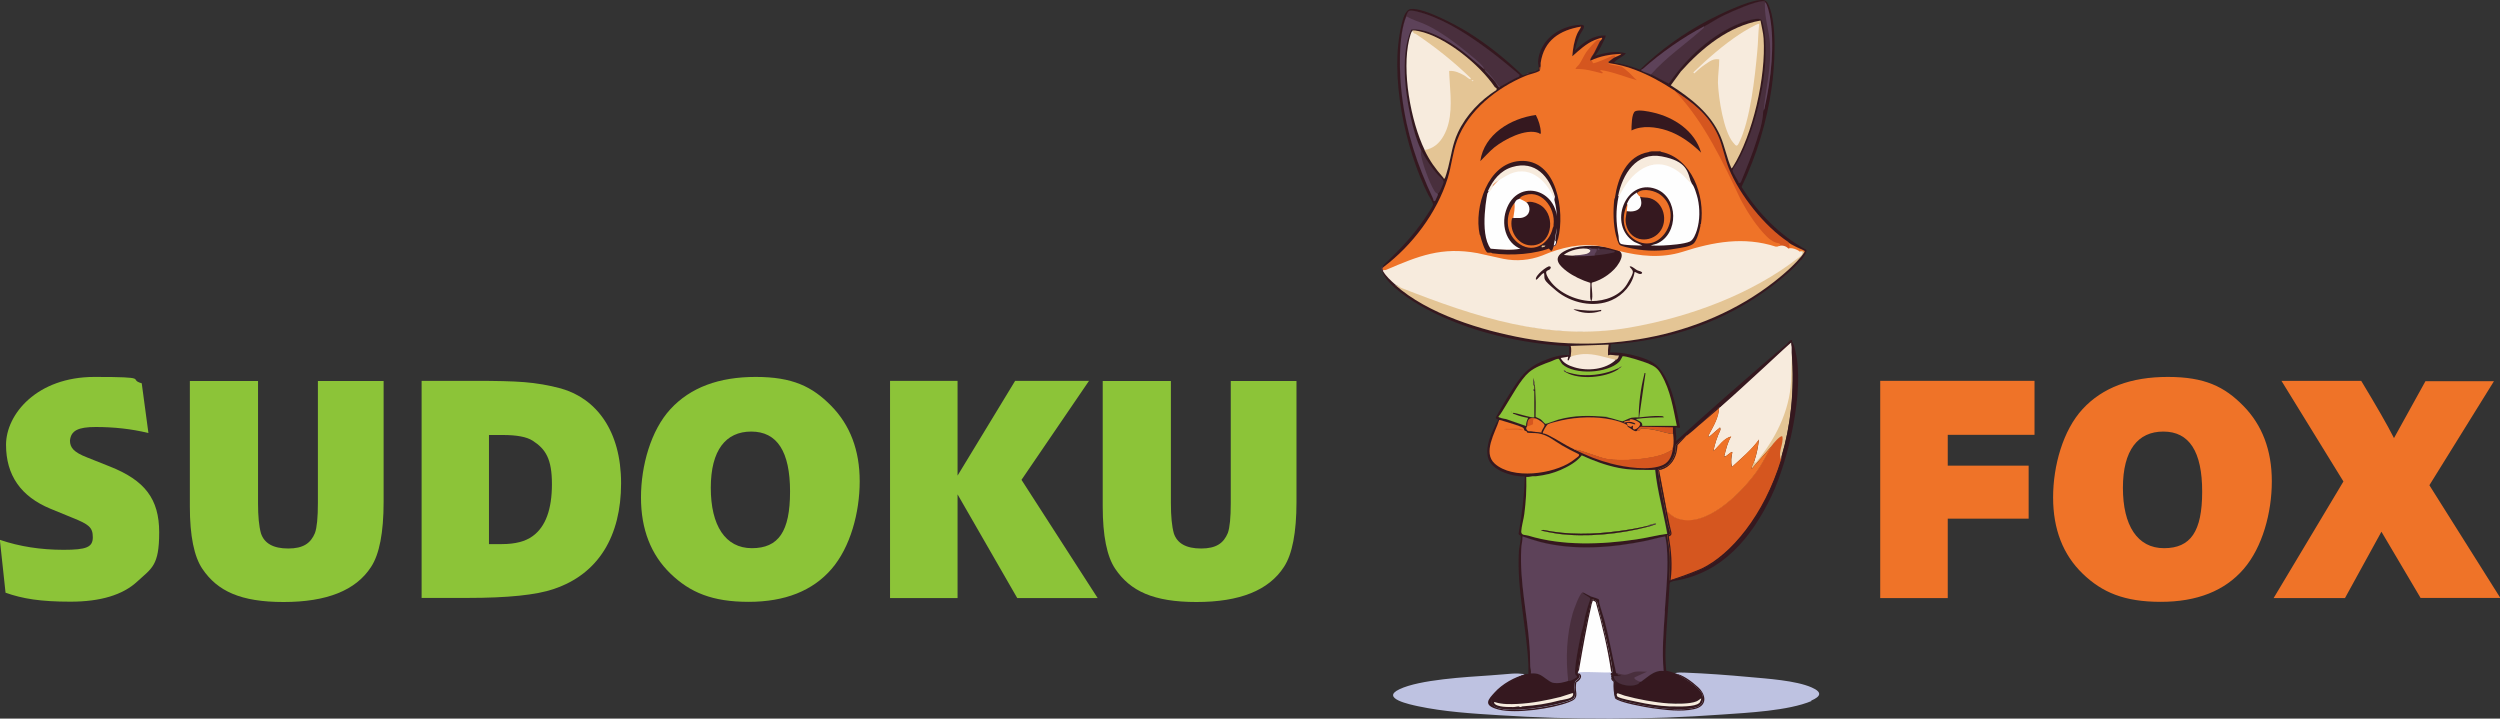 <?xml version="1.0" encoding="UTF-8"?>
<svg id="Ebene_1" xmlns="http://www.w3.org/2000/svg" version="1.1" viewBox="0 0 1532.8 440.6">
  <rect x="0" y="0" width="1532.8" height="440.6" fill="#333333" stroke="none"/>
  <!-- Generator: Adobe Illustrator 29.3.0, SVG Export Plug-In . SVG Version: 2.1.0 Build 146)  -->
  <defs>
    <style>
      .st0 {
        fill: #e4c595;
      }

      .st1 {
        fill: #bec2e1;
      }

      .st2 {
        fill: #8cc438;
      }

      .st3 {
        fill: #492f3d;
      }

      .st4 {
        isolation: isolate;
      }

      .st5 {
        fill: #d5561f;
      }

      .st6 {
        fill: #ef7328;
      }

      .st7 {
        fill: #35181f;
      }

      .st8 {
        fill: #fefefe;
      }

      .st9 {
        fill: #5d4259;
      }

      .st10 {
        fill: #f7ebdd;
      }
    </style>
  </defs>
  <g>
    <path class="st1" d="M1110.7,429.8c-14.2,6-39.2,7.2-54.9,8.3-45,3.3-91.8,3.3-136.9.4-16.3-1-33.5-2.1-49.5-5.5-4.6-1-23.2-4.8-11.4-10.4,12.5-6,41.1-7.5,55.5-8.5s14.4-1.6,21.5-.8c-5.5,2.3-11.2,5.4-15.9,9.1-3.5,2.8-8,8.9-1.7,11.3,8.9,3.4,32.1-.4,41.5-3.3,1.5-.4,5.7-1.7,6.2-3.1.8-2.2,0-3.7,0-5.7s.2-3,.4-3.8c.2-.7,4.8-2.4,1.6-4.9,0-.5.3-.9.5-1.2.6-.6,1.6-.8,3.1-.5l16.1.2,1,.4.6.3c0,.7-.4,1.4-.4,1.9-.3.4-.3.8,0,1.2.2,1.5,1.7,1.7,1.9,2.9.4,2.4-.8,8.2.8,9.7,1.3,1.2,7.6,2.6,9.7,3.1,10.2,2.4,30.4,5.9,40,2.4,3.3-1.2,4.2-4.6,2.9-7.8-1.5-3.9-12.6-11-16.6-12.7,1.9-.6,4.4-.5,6.4-.4,13.1.5,26.4,1.5,39.5,2.7,10.8,1,28.5,2.1,38.2,6.4,6.6,2.9,5.7,5.5-.4,8.1l.3.2Z"/>
    <path class="st3" d="M847.9,166.4s-.3.2-.4.4c-.3-.7-1.1-.9-.8-2.5.2-1.2.9-.8,1.2-1l.4.4c.5.6,0,1.5-.4,1.9.8,0,.8.5,0,.8h0Z"/>
    <path class="st8" d="M988.6,412.2c-6.5.4-13.6-.5-20,0-.8,0-.9,0-1.3.8,1.6-14.5,4.8-28.7,8-42.8.2-.9.9-1.7.6-2.9,0-.1,3.4,1,3.4,1.8,1.6,7.2,3.7,14.2,5.3,21.4,1,4.4,4.5,18.3,4.1,21.7h0Z"/>
    <g>
      <g>
        <g>
          <path class="st6" d="M1048.7,267.2c-1.3,1.1-1.5.6-.8-.8-.3.7,0,1.1.8.8Z"/>
          <path class="st6" d="M1054.5,262.1s-3.9,3.2-5.8,5c.5-2.2,3.5-4.9,5.8-5Z"/>
          <path class="st6" d="M1048.6,266.2c-.2.1-.4.2-.7.2,2.7-5.1,5.9-10.4,6.2-16.3-4.5,3.9-8.8,7.6-12.2,10.5,2.3-2.1,4.6-4.3,6.8-6.6,1.8-2.2,3.6-3,5.4-4.7,0,.1.3.2.4.4h0c1.4,2-4.1,15.1-6,16.4h0Z"/>
          <path class="st6" d="M1075.9,282.3c1.4-4.2,2.2-8.4,2.7-12.8-4.6,6.3-10.7,11.4-16.5,16.7-.9-3-.4-5.9.2-8.9-.9-.9-3.8,3.2-5,2.5,1.1-4.2,2-8.6,4.3-12.2-4.8,1.2-7.4,5.8-10.9,8.9.8-4.4,2.3-8.7,4.2-12.7.2-.4,0-1.8-.3-1.6.5-.5.7-.3.4.4l.8.4c-1.4,3.6-2.6,7.3-3.6,11,.9-1.5,8.5-8.9,9.8-6.6,0,0-1.2,3.7-3.5,11.1,2.3-2.2,3.9-2.5,4.6-.8-.3,1-1,6.5-.5,6.9.9.6,13.6-13.1,15.2-14.9.4-.3.7-.6,1-.5,1.2.5-.7,12-2.8,13.2h0Z"/>
          <path class="st6" d="M1085.4,273.2l.9.2-12.2,13.9c0-1.7,1.1-3.3,1.7-4.9v-.2c0,.2.2.5.2.7v.9c0-.1.2-.2.3-.4.8-.9,1.6-1.8,2.4-2.7,2.2-2.5,4.4-5,6.6-7.6h0Z"/>
          <path class="st6" d="M1086.3,274.9c-7.7,16.2-23.3,35.2-40.1,42.3-8,3.4-18.9,4.2-24.1-3.2-.5-.7-.9-1.4-1.3-2.3-1.6-7.9-3.3-15.8-4.2-23.8,1.6-1,3.8-1.5,5.5-2.6,2.6-1.8,4.7-5.7,5.2-8.8.3-1.4-.2-2.8.5-4.1.4-.7,5.2-4.7,6.2-5.3,0,0-3.8,3.9-5.5,5.7-.2,7.2-3.9,14-11.3,15.3.8,4.4,2.9,15.5,4.7,24.8,1.9,2.1,3.6,3.9,6.6,4.9,17.6,6.3,39.2-15.7,48.5-28.5,4-5.5,6.1-10.3,9.4-16v1.5h0Z"/>
          <path class="st5" d="M1093.8,269.8c-1,3.4-1.4,6.8-1.4,10.2v2.2c-6.6,20.1-19,46.2-36.1,59.1-9.6,7.2-20.9,11.7-32.5,14.6-.2-4.8.2-9.7,0-14.5,0-1.5-.2-3.5-.4-5,0-1.2-1.4-7.9-1.1-8.3.2-.2,1.3-.2,1.5-.5.7-.9-1.1-5.1-1.4-6.5-.7-3.1-1-6.3-1.7-9.4.4.4.7.8,1.1,1.2,1.9,2.1,3.6,3.9,6.6,4.9,17.6,6.3,39.2-15.7,48.5-28.5,4-5.5,6.1-10.3,9.4-16-.2,0-.3-.2-.4-.3-.5-.8,8.7-11.4,7.9-3.2h0Z"/>
          <path class="st0" d="M1092.4,280.1v2.2c-.2-.3-.4-.6-.5-.9-1.9-4.2,1.8-9.2.9-13.8-1.1-1.1-6,4.8-6.6,5.8l-12.2,13.9c0-1.7,1.1-3.3,1.7-4.9v-.2c0,.6,0,.8.2.7.3-.1.7-.7.9-.9,7.4-8.7,14.8-22.6,18-33.6,3.1-10.9,2.2-21.5,3-32.7,0-.8.2-2,.6-2.8h0c0-.2,0-.3.2-.5v3.5c1.9,23.9-.8,45.5-6.3,64v.2Z"/>
          <path class="st10" d="M1098.7,212.5v2.5h0l-.5,15.6c0,18.4-8.1,36-19.4,50.2-.6.8-1.3,1.6-1.9,2.4-.2.1-.3.3-.5.3s-.2.1-.3.1c-.5.2-.6-.3-.3-1.2v-.2c1.4-4.2,2.2-8.4,2.7-12.8-4.6,6.3-10.7,11.4-16.5,16.7-.9-3-.4-5.9.2-8.9-.9-.9-3.8,3.2-5,2.5,1.1-4.2,2-8.6,4.3-12.2-4.8,1.2-7.4,5.8-10.9,8.9.8-4.4,2.3-8.7,4.2-12.7.2-.4,0-1.8-.3-1.6,0,0-3.9,3.2-5.8,5-1.3,1.1-1.5.6-.8-.8,2.7-5.1,5.9-10.4,6.2-16.3v-.7c0,.1.3.2.4.4,13-14.6,42.3-40.2,43.8-39.9h0c0,.9.2,1.8.4,2.6h0Z"/>
        </g>
        <g>
          <path class="st7" d="M1104.2,159.6c.9-1.1,4.1-5.2,3.3-6.4-16.5-9-29.8-22.8-39.7-38.6,9.2-19.1,15.6-40.2,18.5-61.2,1.8-12.9,3.4-38-1.7-49.8-1.4-3.2-2.3-3.8-5.8-3.5-7.5.5-24.1,8.5-31.2,12.2-15.2,8-29.8,18.4-42.1,30.4-5.2-1.9-10.5-3.7-16-4.2,2-2.5,5.3-3.4,7.4-5.8-6.5-1.8-12.7-.3-19,1.5,1-1.3,2-2.6,2.8-4,.5-.9,4.2-8,3.8-8.4-7.7-.4-13.8,4.2-19,9.3.8-3.3,1.7-6.7,3.2-9.8,1-2.2,4.8-6.2.5-6.1-12.8.4-25.3,9.2-26.2,22.7,0,1.4.6,3.8.4,4.6,0,.2-1.3.9-1.6,1-.5.2-.7.2-1.2.4-.9.3-2.5.5-3.5.8.2,1.3-.5.6-1.2.8-1.1.3-1.9,1.1-2.8.3-10-9.7-21.3-18.7-33.2-26.1-7.2-4.4-26.7-14.9-34.7-14.2-3.7.3-5,6.2-5.8,9.3-7.7,31.3,2,76.2,16.3,104.7.7,1.4,3.1,4.6,2.9,6,0,1-4.1,6.9-5,8.3-7.2,10.8-15.3,19.1-24.5,28l-1.2,1.2v.4l.4.4c17.5-13.2,32.7-33.2,39.3-54.4,2.4-7.7,3-15.8,5.8-23.3,6.8-18.3,24.3-32.2,42-39.5,2.3-1,6.2-1.7,8.1-2.8.4-.2.4-.3.7-.7,0-.7-.3-1.9.4-2.3v-2.1c2-13.9,11.7-20.1,24.8-22.3-.6,1.6-1.7,2.8-2.4,4.4-1.9,4.4-2.6,9.1-3,13.8,4.2-3.7,8.4-7.7,13.6-9.9.9-.4,3.2-1.2,4.1-1.4,1.4-.2,0,1.3-.2,1.6-1.3,2.5-2.5,5.1-3.8,7.6-.8,1.5-2.4,3.1-2.4,4.8,5.9-3,12.5-4,19-4.3-.9,1.1-3.2,1.6-4.3,2.3-.5.3-2.7,2-3.1,2.3,0,0-.4.3-.4.4v.8c5.4.8,10.8,2.1,15.9,4.1,8.7,3.3,16.4,7.6,24,12.6,11.4,7.4,21.3,14.9,27.1,27.8,2.9,6.4,3.9,13.5,6.6,20.2,6.6,16.2,21.8,35.5,36.5,45.1,3,1.9,6.4,3.4,9.7,4.9.9.7.2.9,0,1.3-1.4,2.8-7.2,8.4-9.7,10.7-42.8,38.7-105.6,52.1-161.7,41.9-26.1-4.7-59.4-14.9-79.4-32.8-2.7-2.4-5.5-4.9-7.4-8.1,0,0-.3.2-.4.4,3.1,8.4,18.4,18,26.4,22.3,26.5,14.3,58.1,21.4,88,23.1v5.4c-5.4-.4-11.3,1.6-16.3,3.7-10,4.3-13.5,9.6-19.2,18.4-3.3,5.2-6.3,10.5-9.4,15.9-.5,1,.8,1.1,1.2,1.5.4.6-.5,1.3-.8,1.9-3.1,6.4-6.8,13.6-5.4,21,1.6,8.4,15.3,12.3,22.7,12-.3,11.8-1.8,23.5-3.8,35,0,1.1,1,1,1.2,1.4.6.9-.9,7.4-1,9.1-1.5,23.6,4.8,47.1,5.8,70.5v5.2h-1.9c-5.5,2.3-11.2,5.4-15.9,9.1-3.5,2.8-8,8.9-1.7,11.3,8.9,3.4,32.1-.4,41.5-3.3,1.5-.4,5.7-1.7,6.2-3.1.8-2.2,0-3.7,0-5.7s.2-3,.4-3.8c.2-.7,4.8-2.4,1.6-4.9,1.6-14.5,4.8-28.7,8-42.8.2-.9.9-1.7.6-2.9,0-.1,3.4,1,3.4,1.8,1.6,7.2,3.7,14.2,5.3,21.4,1,4.4,4.5,18.3,4.1,21.7,0,.7-.4,1.4-.4,1.9v1.2c.2,1.5,1.7,1.7,1.9,2.9.4,2.4-.8,8.2.8,9.7,1.3,1.2,7.6,2.6,9.7,3.1,10.2,2.4,30.4,5.9,40,2.4,3.3-1.2,4.2-4.6,2.9-7.8-1.5-3.9-12.6-11-16.6-12.7-1.7-.7-3.6-1.2-5.4-1.6-.4-4.4-.6-8.9-.4-13.3.4-12,1.6-24.7,2.3-36.8,0-1,0-2.9.4-3.8,0-.4.8-.5,1.2-.7.5-.2.4-.3,1.2-.4,29.7-4.6,47.7-26.7,59.8-52,10.5-22,20.5-65.3,14.7-89-.5-2.2-1-3.9-2.1-5.9,0-.2.3-1.1-.6-.8-1.1.4-2,1.9-2.8,2.6h0c-13.5,11-58.4,50.6-67.3,59-1.1,0-.3-.2-.3-.7.2-2.7-.4-4.9-.3-7.5.4.3,2.7.7,2.7.2-2.2-10.8-4-22.2-9.6-31.9-4.1-7-8-9.2-15.7-11.5-5.7-1.7-11.7-2.8-17.7-2.6.3-1.7.5-3.3.4-5,36.1-2.1,70.5-14,99.2-35.9,5.6-4.3,13.1-10.5,17.5-15.9v.3ZM917.6,55.1c-9.9,6.3-18.7,15.4-23.7,26.1-3.5,7.5-4,13.8-6,21.5-.2.9-1.8,6.4-2.1,6.7-.7.5-.7-.3-.9-.5-4.9-5.5-8.3-10.3-11.5-16.9-8.6-17.8-14.1-48.5-9.5-67.8.3-1.1,1.1-4.4,1.7-5,.8-.8,3.2-.1,4.3.1,16.4,3.4,37.4,20.6,46.6,34.3.3.4,1.5.4,1,1.6h.1ZM931.4,47c-4.2,1.6-7.8,4.2-11.8,6.2,0,0,0,.3-.2.4-.8.2-2-2.6-2.5-3.2-1.7-2.2-3.7-4-5.6-6.1-.5-.5-.9-.8-1-1.6,0,0-.3-.3-.4-.4-8.3-6.9-14.7-13.1-24.5-18.4-5.9-3.2-13.2-6.6-20-6-4.2,8.8-4.4,20-4,29.6.6,12.3,4.6,33.8,10.1,44.8,2.4,4.9,6.3,10.6,9.9,14.7,1.1,1.3,4,3.1,3.6,4.7-.2,1-2,4.8-2.6,6-.2.5-.8.8-.9.9,0,.2,0,.8-.2,1.2-.3.5-1.3,3-1.4,3.1-1.2.8-1.1-.7-1.4-1.4-9.7-20.8-16.1-39.7-19-62.8-1.7-13.2-2.5-36.7,2.7-49,.3-.7.9-2.5,1.6-2.9,1.7-1,7.9,1.1,9.9,1.7,14.7,4.9,28,13.9,40.2,23,6.1,4.6,11.9,9.5,17.8,14.4l-.3,1h0ZM1061.5,103.2c-2.9-6.4-4.1-13.6-6.9-20-6.1-13.8-18-23-30.3-30.9l6.2-8.5c12.9-14.4,29.3-27.8,48.8-31.2.6,3.6,1.7,7.4,1.9,11,1.5,23.2-6.5,59-18.9,78.8-.2.3-.4.9-.8.9h0ZM1066.2,112.5c-.5-2-3.8-6.2-3.9-8,0-.9,2-3.3,2.6-4.3,12-20.6,21.3-60.7,16.3-84-.3-1.2-.8-4.1-1.8-4.4-3-.8-9.1,1.2-12,2.3-18,7-33.4,21.5-44.2,37.2-3.7-1.7-7.2-3.9-10.9-5.6-1.4-.7-4.6-1.6-5.6-2.3s.4-.9.7-1.2c10.8-9.6,24.6-19.4,37.4-26,3.9-2,8-4.9,12.3-6.9,5.5-2.6,18-8.2,23.6-8.6,1.2,0,1.1,0,1.7.8,1.2,1.4,2.2,6.1,2.6,8,3.2,17.1.8,39.2-3.1,56.1,0,.6-.2,1.4-.7,1.8,0,.4-.3.8-.3,1.3,0,3-1.4,10-2.8,13.5-.5,1.3-.5,1.6-.9,3-2.8,9-6.4,17.8-10,26.5l-1.1.6v.2ZM916.5,284.2c-7.6-6.8.3-19.1,2.7-26.8,0-.2,2.6.6,3.1.8,2.4.7,9.7,2.9,11.4,3.9.8.5.6,1.2,1,1.7.3.3.9.3,1.3.6.3.2.2.7.5.8,1.6.3,4.6.1,6.5.4,6,.9,9.7,4.5,14.7,7.4,3.3,1.9,6.7,3.7,10.1,5.3.4,0,.3.8.3,1,0,.3-4,3.1-4.6,3.6-11.5,7.7-36,11.1-47,1.3h0ZM936.5,258.6c.7-2.9,2.9-2.6,5.2-1.9h0c1.3.4,5.3,3,5.3,4.1s-2.1,3.2-1.9,4.5c-1.3-.2-2.6-.3-3.9-.4-1.2-.1-1.7-.2-2.7-.4-.7-.1-1.5.3-2.1-.4-1.5-1.6-.3-2.2-.2-2.7,0-.8,0-1.7.2-2.7h0ZM997.5,259.4c1-.6,4.7,1,5,.8.9-.7-2.2-1.5-2.6-1.5-1.6-.2-2.9.2-4.4.4.5-1.2,2.1-1,3.1-1.2l.8-.8c.8-.7,5.9,1.5,6.2,2.6.6,2.2-5.4,6.1-4.2,1.3-.8-.2-1,.8-1.7.7,0,0-1.6-.6-1.8-.7v.4l.4.4c1.5.7,3.1,2.5,4.9,2.6.3,0,.5-.3.5-.3.6-.8,1.6-2.2,2.5-2.3l19.6.4v3.5c.3,3.3.5,5.1,0,8.5v.2c-.6,4.3-1.8,8.5-6,10.6-8.2,3.9-23.5,1.5-32.1-.8-7.4-1.9-15.2-4.9-21.9-8.5h-.4c-.2,0-.4-.1-.4-.4-5.5-2.5-10.5-6.1-15.9-8.7-1-.5-2-.9-3.1-1-.6-.4,2.3-5.2,3.1-5.6,1.5-.8,6.6-1.9,8.5-2.4,9.7-2.1,20.9-2.5,30.6-.4,2.9.6,6.9,1.7,9.3,3.3v-1.2h0ZM934.7,315c1-7.5,1.4-15,1.2-22.6,1.4.2,2.6-.3,3.9-.4h2c5.3-.6,10.1-1.7,15-3.8,4.6-2,10.1-4.9,13.1-9,6.9,3.2,14.7,6.1,22.2,7.6,7.7,1.6,15.1,1.3,23,1.3,1.3,13.3,5.1,26.1,7.4,39.1-6.3.9-12.5,2.5-18.8,3.4-21.5,3.2-45.5,4.1-66.4-2.3-1.7-.5-4.4,0-4.3-2.5,0-3,1.5-7.6,1.9-10.9h-.2ZM957.2,429.2c-8.6,2.3-15.2,3.3-24,3.9,0,0-.4.3-.8.4-.7,0-1.1-.4-1.2-.4-1.2,0-2.2.4-3.3.4-2.6,0-10.5.2-11.8-2.5-.3-.7.3-.6.8-.4,4.1,1.3,9.2,1.2,13.5,1,8.6-.4,18-2.2,26.4-4.3,1-.2,7.5-2.6,7.7-2.3.6,3.5-4.9,3.6-7.4,4.3h0ZM1023.1,431.2c4.5.3,12.7.4,16.8-1.2,1.1-.4,2-1.3,3-1.9.3.4-.8,2.5-1.1,2.9-2.3,2.5-12.8,2.2-16.3,2.1h-2c-6.7-.3-13.3-1.4-19.8-2.8-2.9-.6-9.3-1.8-11.7-3-.9-.4-1.1-2.4,0-2.2,1.2.3,2.7,1,4,1.4,8.4,2.3,18.6,4.2,27.2,4.8h0ZM1020.8,374.8c-.8,12.2-1.9,24.4-.8,36.6-5.7-.7-9.4,3.5-13.6,6.4-.4.3-1,.2-1.1.2,0,0,0,.7-.6,1.1-3.7,2.6-14.9,1.2-15.3-4.6h4.3c0-.8-1-.2-1.6-.6-.4-.2-.3-.9-.4-1s-.5,0-.8-.2c-2.4-10.6-4.3-21.5-7.1-32.1-1-3.6-2.3-7.1-3.2-10.8-.2-.7,0-1.5-.2-2.1-.3-.8-4-1.6-5-2s-4.5-2.5-5-2.5c.4,1.6,4.7,2.7,4.6,4-1.2,3.5-2.3,7.1-3.2,10.7-.5,2-.8,5-1.4,6.7-1,3.1-1.9,8-2.6,11.8-.6,3.2-2.7,14.4-2,16.9.2.6,1.2,1,1.1,1.6,0,.4-3,2-3.6,2.2-.8.3-1.4.2-1.8.3-3,.9-6.1,1.8-9.4,1.1-2.3-.5-5.7-4-8.2-5-1.8-.8-3.3-.8-5.3-.7.3-1.5-.3-3-.4-4.4-.2-4,0-7.9-.4-12-1.4-19.9-6.1-39.6-5.1-59.7,0-2.6.9-5.3.8-7.9,3.6,1.2,7.1,2.4,10.8,3.4,21.1,5.4,44.2,3.6,65.3-.8,3.8-.8,7.5-2,11.3-2.6.3,0,.9,4.9,1,5.6,1.2,13.5-.3,26.9-1.2,40.3h0ZM1027.8,272.5c.4-.7,5.2-4.7,6.2-5.3,0,0,.2-.1.3-.2h.2c1.4-1.2,4-3.4,7.4-6.3,2.3-2.1,4.6-4.3,6.8-6.6,1.8-2.2,3.6-3,5.4-4.7,0,.1.3.2.4.4,14.2-12.3,42.8-39.3,43.8-39.9h0c0,.5,0,1.8.2,3.1h0c0,.7,0,1.5,0,2h0v1.1c1.9,23.9-.8,45.5-6.3,64v2.2c-6.6,20.1-19,46.2-36.1,59.1-9.6,7.2-20.9,11.7-32.5,14.6-.2-4.8.2-9.7,0-14.5,0-1.5-.2-3.5-.4-5,0-1.2-1.4-7.9-1.1-8.3.2-.2,1.3-.2,1.5-.5.7-.9-1.1-5.1-1.4-6.5-.7-3.1-1-6.3-1.7-9.4-1.6-7.9-3.3-15.8-4.2-23.8,1.6-1,3.8-1.5,5.5-2.6,2.6-1.8,4.7-5.7,5.2-8.8.3-1.4-.2-2.8.5-4.1h.2ZM994.5,218.4c1-.7,13.7,3.5,15.6,4.3,4.1,1.7,6,3,8.2,6.9,5.6,9.6,7.3,20.7,9.5,31.4h-20.9c.3-2.6-2.4-2.8-3.9-4.1,5.6-.8,11.4-1,17.1-1-.2-.9-1-.7-1.7-.8-4.4-.3-9,.4-13.4.8l3.9-27.1c-1.1-.2-.6.2-.8.9-2.2,8.4-3.3,17.6-3.4,26.2-1.4,0-2.8,0-4.3.2-1.7.3-4.6,2-5.6,2.2-1,0-6.7-2-8.7-2.3h-.9l-.3-.3c-10.4-.9-19.4-1.1-29.5,1.7-1.2.3-7.4,2.7-7.8,2.6-.6-.2-2.2-2.3-3-2.8-.5-.4-3-1.3-3.1-1.6,0-3.8.2-7.7,0-11.6,0-2.6-.3-5.3-.4-7.9l-.4.8v3.1c0,5.3,0,10.6,0,15.9-.9.9-11.2-2.8-13.2-2.7,0,.7.8.7,1.3.9,2.4,1,5.5,1.8,8.1,2.2-.7,1.7-1.4,3.2-1.2,5l-12.4-4.3c-.8,0-4.6-.9-4.6-1.4,1.7-2,2.9-4.3,4.3-6.5,3.8-6,9.3-16.4,14.5-20.8,3.6-3.1,9-5,13.4-6.6,1.2-.4,3.5-1.8,4.8-1.6.2,0,1.5,2.6,2.2,3.3,7.5,6.8,27.8,5.6,34.9-1.5.8-.8,1.8-3.1,2-3.3l-.3-.2ZM992.5,217.9c0,.8-.3,1.5-.8,2.1s-1,.5-1.1.6c-6.2,5.9-17.2,7-25.3,4.5-3.1-.9-7-2.6-8.4-5.7l4.6-.8-.4,2.1c1.1.9,1-1.7,1.9-2.1.2-2.3.7-4.3,0-6.6l23.3-.8c-.4,2.2-.5,4.4-.4,6.6,2-.9,4.3.4,6.6,0h0Z"/>
          <path class="st6" d="M1086.3,273.4c-3.3,5.7-5.4,10.5-9.4,16-9.3,12.8-30.9,34.8-48.5,28.5-3-1.1-4.6-2.8-6.6-4.9-1.8-9.2-3.9-20.4-4.7-24.8,7.4-1.3,11.1-8.1,11.3-15.3,1.7-1.8,5.5-5.7,5.5-5.7,0,0,.2-.1.3-.2h.2c2.6-2,5-4.1,7.4-6.3,3.4-2.9,7.6-6.5,12.2-10.5-.2,5.9-3.5,11.2-6.2,16.3-.7,1.4-.5,1.9.8.8,1.9-1.9,5.8-5,5.8-5,.4-.2.5,1.2.3,1.6-1.9,4.1-3.3,8.3-4.2,12.7,3.4-3.1,6.1-7.8,10.9-8.9-2.3,3.7-3.2,8.1-4.3,12.2,1.2.7,4.1-3.4,5-2.5-.6,3-1.1,5.9-.2,8.9,5.8-5.2,11.8-10.3,16.5-16.7-.5,4.4-1.3,8.6-2.7,12.8v.2c-.6,1.6-1.7,3.1-1.7,4.9l12.2-13.9v-.2Z"/>
          <path class="st7" d="M847.9,166.4s-.3.2-.4.4c-.3-.7-.2-.8.4-.4Z"/>
          <path class="st7" d="M848.3,163.7c-.5.5-.7.3-.4-.4l.4.4Z"/>
          <path class="st7" d="M855.3,174.5c-2.7-2.4-5.5-4.9-7.4-8.1l1.2.4c1.6,2.5,3.8,4.5,6,6.5l.2,1.2h0Z"/>
          <path class="st7" d="M931.7,46l-.3,1c-4.2,1.6-7.8,4.2-11.8,6.2,0,0,0,.3-.2.4-.8.2-2-2.6-2.5-3.2-1.7-2.2-3.7-4-5.6-6.1-.5-.5-.9-.8-1-1.6,0,0-.3-.3-.4-.4-8.3-6.9-14.7-13.1-24.5-18.4-5.9-3.2-13.2-6.6-20-6-4.2,8.8-4.4,20-4,29.6.6,12.3,4.6,33.8,10.1,44.8,2.4,4.9,6.3,10.6,9.9,14.7,1.1,1.3,4,3.1,3.6,4.7-.2,1-2,4.8-2.6,6-.2.5-.8.8-.9.9,0,.2,0,.8-.2,1.2-.3.5-1.3,3-1.4,3.1-1.2.8-1.1-.7-1.4-1.4-9.7-20.8-16.1-39.7-19-62.8-1.7-13.2-2.5-36.7,2.7-49,.3-.7.9-2.5,1.6-2.9,1.7-1,7.9,1.1,9.9,1.7,14.7,4.9,28,13.9,40.2,23,6.1,4.6,11.9,9.5,17.8,14.4h0Z"/>
          <path class="st7" d="M917.6,55.1c-9.9,6.3-18.7,15.4-23.7,26.1-3.5,7.5-4,13.8-6,21.5-.2.9-1.8,6.4-2.1,6.7-.7.5-.7-.3-.9-.5-4.9-5.5-8.3-10.3-11.5-16.9-8.6-17.8-14.1-48.5-9.5-67.8.3-1.1,1.1-4.4,1.7-5,.8-.8,3.2-.1,4.3.1,16.4,3.4,37.4,20.6,46.6,34.3.3.4,1.5.4,1,1.6h.1Z"/>
          <path class="st7" d="M968.1,279.4c0,.3-4,3.1-4.6,3.6-11.5,7.7-36,11.1-47,1.3-7.6-6.8.3-19.1,2.7-26.8,0-.2,2.6.6,3.1.8,2.4.7,9.7,2.9,11.4,3.9.8.5.6,1.2,1,1.7.3.3.9.3,1.3.6.3.2.2.7.5.8,1.6.3,4.6.1,6.5.4,6,.9,9.7,4.5,14.7,7.4,3.3,1.9,6.7,3.7,10.1,5.3.4,0,.3.8.3,1h0Z"/>
          <path class="st7" d="M935.9,45.4c.5-.2.9-.5,1.2-.8.2,1.3-.5.6-1.2.8Z"/>
          <path class="st7" d="M941.7,43.5c-.5.2-.7.2-1.2.4.3-.4.8-.7,1.2-.4Z"/>
          <path class="st7" d="M943.5,44.6c-22.2,6.8-44.3,22.7-50.9,46.2-3.6,22.7-12.8,42.3-28.5,59.4-2.8,3-11.6,12.3-14.8,13.2-.4.1-.7.2-1.1.2,17.5-13.2,32.7-33.2,39.3-54.4,2.4-7.7,3-15.8,5.8-23.3,6.8-18.3,24.3-32.2,42-39.5,2.3-1,6.2-1.7,8.1-2.8.4-.2.4-.3.7-.7.6.8.3,1.1-.5,1.5v.2Z"/>
          <path class="st7" d="M944,43.1c0-.7-.3-1.9.4-2.3l-.4,2.3Z"/>
          <path class="st7" d="M945.2,265.2c-1.3-.2-2.6-.3-3.9-.4-1.2-.1-1.7-.2-2.7-.4-.7-.1-1.5.3-2.1-.4-1.5-1.6-.3-2.2-.2-2.7,0-.8,0-1.7.2-2.7.7-2.9,2.9-2.6,5.2-1.9h0c1.3.4,5.3,3,5.3,4.1s-2.1,3.2-1.9,4.5h0Z"/>
          <path class="st7" d="M966.5,418.2c-.4,2.3-.4,4.5,0,6.8.3,3.5-1.8,4.4-4.5,5.5-10.1,4-32.6,7.2-43,4.6s-6.4-6.4-2.5-10.7c4.5-5,12.3-9.5,18.8-10.9-5.5,2.3-11.2,5.4-15.9,9.1-3.5,2.8-8,8.9-1.7,11.3,8.9,3.4,32.1-.4,41.5-3.3,1.5-.4,5.7-1.7,6.2-3.1.8-2.2,0-3.7,0-5.7s.2-3,.4-3.8c.2-.7,4.8-2.4,1.6-4.9.5-.4.7-.3,1.2,0,2.1,1.8-.4,4.3-2,5.2h0Z"/>
          <path class="st7" d="M991.7,220c-.5.6-1,.5-1.1.6-6.2,5.9-17.2,7-25.3,4.5-3.1-.9-7-2.6-8.4-5.7l4.6-.8-.4,2.1c1.1.9,1-1.7,1.9-2.1.2-2.3.7-4.3,0-6.6l23.3-.8c-.4,2.2-.5,4.4-.4,6.6,2-.9,4.3.4,6.6,0,0,.8-.3,1.5-.8,2.1h0Z"/>
          <path class="st7" d="M981.3,24.9c-1.3,2.5-2.5,5.1-3.8,7.6-.8,1.5-2.4,3.1-2.4,4.8-.4,0-.6-.3-.7-.7,1.6-3.3,3.4-6.7,5.2-10.1.2-.3.4-.6.7-.8.3-.3.6-.5.9-.7h0Z"/>
          <path class="st7" d="M981.3,24.9l-.5-.8c-2.3-.9-14.1,8.8-16.3,10.7-.3.2-.7.3-.9.2-1.7-.9,1.9-15.3,4.2-17.3-11.8,1.4-22.4,10.1-22.5,22.8l-.8.4v-2.1c2-13.9,11.7-20.1,24.8-22.3-.6,1.6-1.7,2.8-2.4,4.4-1.9,4.4-2.6,9.1-3,13.8,4.2-3.7,8.4-7.7,13.6-9.9.9-.4,3.2-1.2,4.1-1.4,1.4-.2,0,1.3-.2,1.6h0Z"/>
          <path class="st7" d="M986.3,38.8c-1-.2-1-.5,0-.8v.8Z"/>
          <path class="st7" d="M986.7,37.7s-.4.3-.4.4h0c0-.2,0-.3.4-.4Z"/>
          <path class="st7" d="M988.2,415.3c-.3-.4-.3-.8,0-1.2v1.2Z"/>
          <path class="st7" d="M988.6,412.2c0,.7-.4,1.4-.4,1.9-1.1-.4-.7-1.6.4-1.9Z"/>
          <path class="st7" d="M988.6,412.2c-.2,0-.4-.1-.6-.3,0,0,0-.2-.2-.3-2.1-14-5.4-28.2-9.4-42.4,0-.2-1.7-1.1-1.8-1,0,0-.6,1.7-.7,2.1-3,13.2-5.3,26.1-7.6,39.4,0,.7-.3,1.4-.6,2-.2.4-.4.8-.5,1.2,1.6-14.5,4.8-28.7,8-42.8.2-.9.9-1.7.6-2.9,0-.1,3.4,1,3.4,1.8,1.6,7.2,3.7,14.2,5.3,21.4,1,4.4,4.5,18.3,4.1,21.7h0Z"/>
          <path class="st7" d="M989.8,35.3c-.5.3-2.7,2-3.1,2.3,0-.3-.3-.7-.2-.8.6-.6,2.5-1.6,3.3-1.5Z"/>
          <path class="st7" d="M994.1,33c-.9,1.1-3.2,1.6-4.3,2.3v-.5c0-.3.2-.5.4-.6,0,0,.3,0,.5-.2h-.8c-.4,0-.7,0-1.1,0-4.2.5-8.4,1.5-12.2,3.2h-1.6c5.9-3.1,12.5-4.1,19-4.4h0Z"/>
          <path class="st7" d="M1015.4,321.1c0,.6-.7.5-1.1.7-1.3.5-2.7.9-4,1.3-17.1,4.5-38,6.6-55.6,4.2-3.3-.5-6.6-1.2-9.9-1.9l1.3-.4c15.3,3.2,31.1,2.8,46.5.7,5.5-.7,12-1.8,17.3-3.1h0c.2-.1.6-.4,1.1-.6,1.4-.3,2.8-.9,4.3-1h.1Z"/>
          <path class="st7" d="M1020.8,374.8c-.8,12.2-1.9,24.4-.8,36.6-5.7-.7-9.4,3.5-13.6,6.4-.4.3-1,.2-1.1.2,0,0,0,.7-.6,1.1-3.7,2.6-14.9,1.2-15.3-4.6h4.3c0-.8-1-.2-1.6-.6-.4-.2-.3-.9-.4-1s-.5,0-.8-.2c-2.4-10.6-4.3-21.5-7.1-32.1-1-3.6-2.3-7.1-3.2-10.8-.2-.7,0-1.5-.2-2.1-.3-.8-4-1.6-5-2s-4.5-2.5-5-2.5c.4,1.6,4.7,2.7,4.6,4-1.2,3.5-2.3,7.1-3.2,10.7-.5,2-.8,5-1.4,6.7-1,3.1-1.9,8-2.6,11.8-.6,3.2-2.7,14.4-2,16.9.2.6,1.2,1,1.1,1.6,0,.4-3,2-3.6,2.2-.8.3-1.4.2-1.8.3-3,.9-6.1,1.8-9.4,1.1-2.3-.5-5.7-4-8.2-5-1.8-.8-3.3-.8-5.3-.7.3-1.5-.3-3-.4-4.4-.2-4,0-7.9-.4-12-1.4-19.9-6.1-39.6-5.1-59.7,0-2.6.9-5.3.8-7.9,3.6,1.2,7.1,2.4,10.8,3.4,21.1,5.4,44.2,3.6,65.3-.8,3.8-.8,7.5-2,11.3-2.6.3,0,.9,4.9,1,5.6,1.2,13.5-.3,26.9-1.2,40.3h0Z"/>
          <path class="st7" d="M965.4,275.7c-.2,0-.4-.1-.4-.4.2,0,.3.2.4.4Z"/>
          <path class="st7" d="M998.3,261.8h0c-.3,0-.4-.2-.3-.4h0l.4.4h-.1Z"/>
          <path class="st7" d="M997.9,261c-.2-.1-.3-.1-.4-.4.6-.5.9-.3.4.4Z"/>
          <path class="st7" d="M998.7,257.9l.8-.8h0c0,.3.3.6-.7.8h0Z"/>
          <path class="st7" d="M1025.8,274.2v.2c-.6,4.3-1.8,8.5-6,10.6-8.2,3.9-23.5,1.5-32.1-.8-7.4-1.9-15.2-4.9-21.9-8.5,3.4,0,14.5,4.9,19.7,5.7,9,1.4,26.8.2,35.2-3.3.9-.4,4-1.8,4.5-2.4.5-.5,0-1.3.6-1.6h0Z"/>
          <path class="st7" d="M1025.8,265.6c-.7.5-1.2.3-1.9.1-3.3-.6-6.7-1.8-10.1-2.4-1.4-.2-6.9-1.1-7.7-.8,0,0-.8,1.3-1.2,1.4s-.9,0-1.3,0c.6-.8,1.6-2.2,2.5-2.3l19.6.4v3.5h0Z"/>
          <path class="st7" d="M1026.2,55.5l-1.2-.2c-12.1-7.2-24.9-13.6-38.7-16.5,5.4.8,10.8,2.1,15.9,4.1,8.7,3.3,16.4,7.6,24,12.6h0Z"/>
          <path class="st7" d="M1006.9,261c.3-2.6-2.4-2.8-3.9-4.1,5.6-.8,11.4-1,17.1-1-.2-.9-1-.7-1.7-.8-4.4-.3-9,.4-13.4.8l3.9-27.1c-1.1-.2-.6.2-.8.9-2.2,8.4-3.3,17.6-3.4,26.2-1.4,0-2.8,0-4.3.2-1.7.3-4.6,2-5.6,2.2-1,0-6.7-2-8.7-2.3h-.9l-.3-.3c-10.4-.9-19.4-1.1-29.5,1.7-1.2.3-7.4,2.7-7.8,2.6-.6-.2-2.2-2.3-3-2.8-.5-.4-3-1.3-3.1-1.6,0-3.8.2-7.7,0-11.6,0-2.6-.3-5.3-.4-7.9l-.4.8v3.1c0,5.3,0,10.6,0,15.9-.9.9-11.2-2.8-13.2-2.7,0,.7.8.7,1.3.9,2.4,1,5.5,1.8,8.1,2.2-.7,1.7-1.4,3.2-1.2,5l-12.4-4.3c-.8,0-4.6-.9-4.6-1.4,1.7-2,2.9-4.3,4.3-6.5,3.8-6,9.3-16.4,14.5-20.8,3.6-3.1,9-5,13.4-6.6,1.2-.4,3.5-1.8,4.8-1.6.2,0,1.5,2.6,2.2,3.3,7.5,6.8,27.8,5.6,34.9-1.5.8-.8,1.8-3.1,2-3.3,1-.7,13.7,3.5,15.6,4.3,4.1,1.7,6,3,8.2,6.9,5.6,9.6,7.3,20.7,9.5,31.4h-20.9l-.3-.2Z"/>
          <path class="st7" d="M1082,65.7c0,.6-.2,1.4-.7,1.8,0,.4-.3.8-.3,1.3,0,3-1.4,10-2.8,13.5-.5,1.3-.5,1.6-.9,3-2.8,9-6.4,17.8-10,26.5l-1.1.6c-.5-2-3.8-6.2-3.9-8,0-.9,2-3.3,2.6-4.3,12-20.6,21.3-60.7,16.3-84-.3-1.2-.8-4.1-1.8-4.4-3-.8-9.1,1.2-12,2.3-18,7-33.4,21.5-44.2,37.2-3.7-1.7-7.2-3.9-10.9-5.6-1.4-.7-4.6-1.6-5.6-2.3s.4-.9.7-1.2c10.8-9.6,24.6-19.4,37.4-26,3.9-2,8-4.9,12.3-6.9,5.5-2.6,18-8.2,23.6-8.6,1.2,0,1.1,0,1.7.8,1.2,1.4,2.2,6.1,2.6,8,3.2,17.1.8,39.2-3.1,56.1v.2Z"/>
          <path class="st7" d="M1038.7,434.8c-8.3,1.8-17.5.5-25.8-.6-3.4-.5-20.5-3.4-22.7-6.1-.8-3.2-1.1-6.5-.9-10.1-1.4-1.1-1.8-2-1-2.7.2,1.5,1.7,1.7,1.9,2.9.4,2.4-.8,8.2.8,9.7,1.3,1.2,7.6,2.6,9.7,3.1,10.2,2.4,30.4,5.9,40,2.4,3.3-1.2,4.2-4.6,2.9-7.8-1.5-3.9-12.6-11-16.6-12.7,4.8.7,10.5,5.1,14.1,8.4,5.3,4.9,5.8,11.7-2.4,13.5h0Z"/>
          <path class="st7" d="M1054.5,249.7c0,.1-.3.2-.4.4-4.5,3.9-8.8,7.6-12.2,10.5,2.3-2.1,4.6-4.3,6.8-6.6,1.8-2.2,3.6-3,5.4-4.7,0,.1.3.2.4.4h0Z"/>
          <path class="st7" d="M1062.4,102.3c-.2.3-.4.9-.8.9-2.9-6.4-4.1-13.6-6.9-20-6.1-13.8-18-23-30.3-30.9l6.2-8.5c12.9-14.4,29.3-27.8,48.8-31.2.6,3.6,1.7,7.4,1.9,11,1.5,23.2-6.5,59-18.9,78.8h0Z"/>
          <path class="st7" d="M1096.4,148.5h-.9c-3.1-.3-14.1-11.6-16.7-14.6-11.4-12.8-20.2-27.5-23.9-44.3-3.9-14.7-15.3-24.2-27.1-32.6-.3-.2-.7-.5-1-.7l-.4-.8c11.4,7.4,21.3,14.9,27.1,27.8,2.9,6.4,3.9,13.5,6.6,20.2,6.6,16.2,21.8,35.5,36.5,45.1h-.2Z"/>
          <path class="st7" d="M1092.5,282.3c-6.6,20.1-19,46.2-36.1,59.1-9.6,7.2-20.9,11.7-32.5,14.6-.2-4.8.2-9.7,0-14.5,0-1.5-.2-3.5-.4-5,0-1.2-1.4-7.9-1.1-8.3.2-.2,1.3-.2,1.5-.5.7-.9-1.1-5.1-1.4-6.5-.7-3.1-1-6.3-1.7-9.4-1.6-7.9-3.3-15.8-4.2-23.8,1.6-1,3.8-1.5,5.5-2.6,2.6-1.8,4.7-5.7,5.2-8.8.3-1.4-.2-2.8.5-4.1.4-.7,5.2-4.7,6.2-5.3,0,0-3.8,3.9-5.5,5.7-.2,7.2-3.9,14-11.3,15.3.8,4.4,2.9,15.5,4.7,24.8,0,.4,0,.7.2,1.1,1.2,6,2.2,10.9,2.7,12.5.2,1.3-.4,1.9-1.6,2.3,1.5,8.6,2.3,17.7,1.1,26.7,6.5-2.1,12.8-4.4,19.1-7.1,17.7-8.5,38.1-32.3,48.7-67,0-.4.3-.9.4-1.4v2.2h0Z"/>
          <path class="st7" d="M1106.1,154.8c-1.4,2.8-7.2,8.4-9.7,10.7-42.8,38.7-105.6,52.1-161.7,41.9-26.1-4.7-59.4-14.9-79.4-32.8,4.8,3.1,9.5,6.2,14.2,9.4,72.4,40.2,174.2,34.9,233.1-25.8.8-.8,1.5-1.6,2.3-2.4h0v-.4c0-.4.4-.5,1.1-.5h0Z"/>
          <path class="st7" d="M1106.1,154.8c-.4-.4-.9-.7-1.4-1.1-1.1-.7-2.4-1.3-3.9-1.8-2.1-.7-3.6-1.8-4.4-3.3,3,1.9,6.4,3.4,9.7,4.9.9.7.2.9,0,1.3h0Z"/>
          <path class="st6" d="M1001.4,261c-.8-.2-1,.8-1.7.7,0,0-1.6-.6-1.8-.7.5-.7.3-.9-.4-.4v-1.2c1-.6,4.7,1,5,.8.9-.7-2.2-1.5-2.6-1.5-1.6-.2-2.9.2-4.4.4.5-1.2,2.1-1,3.1-1.2,1.1-.2.8-.5.7-.7h0c.8-.8,5.9,1.4,6.2,2.5.6,2.2-5.4,6.1-4.2,1.3h.1Z"/>
          <path class="st7" d="M997.9,261c-.2-.1-.3-.1-.4-.4.6-.5.9-.3.4.4Z"/>
          <g>
            <path class="st3" d="M849.1,161.7l-1.2,1.2c.4-.5.7-.7,1.2-1.2Z"/>
            <path class="st3" d="M988.2,415.3c-.5-.3-.5-.8,0-1.2v1.2Z"/>
            <g>
              <path class="st3" d="M935.9,45.4c.2-.7.7-.6,1.2-.8.2,1.3-.5.6-1.2.8Z"/>
              <g>
                <path class="st9" d="M1020.8,374.8c-.8,12.2-1.9,24.4-.8,36.6-5.7-.7-9.4,3.5-13.6,6.4-.4.3-1,.2-1.1.2-1.4,1.2-5.2-1.7-3.4-3.4,5.4-2.1,5.5-2.8.5-2-4,2.2-7.6,2.3-10.7.3,0,0-.5,0-.8-.2-2.4-10.6-4.3-21.5-7.1-32.1-1-3.6-2.3-7.1-3.2-10.8-.2-.7,0-1.5-.2-2.1-.3-.8-4-1.6-5-2s-4.5-2.5-5-2.5v.8c-9.3,14.9-9.1,33.6-8.4,51.2,0,.8-.3,1.6-.5,2.3-3,.9-6.1,1.8-9.4,1.1-2.3-.5-5.7-4-8.2-5-1.8-.8-3.3-.8-5.3-.7.3-1.5-.3-3-.4-4.4-.2-4,0-7.9-.4-12-1.4-19.9-6.1-39.6-5.1-59.7,0-2.6.9-5.3.8-7.9,3.6,1.2,7.1,2.4,10.8,3.4,21.1,5.4,44.2,3.6,65.3-.8,3.8-.8,7.5-2,11.3-2.6.3,0,.9,4.9,1,5.6,1.2,13.5-.3,26.9-1.2,40.3h.1Z"/>
                <path class="st6" d="M997.9,261c0-.4-.2-.2-.4-.4.6-.5.9-.3.4.4Z"/>
                <path class="st6" d="M998.7,257.9c.4-.2.6-.3.7-.7,0,.2.3.5-.7.7Z"/>
                <path class="st6" d="M1025.8,274.2c-.6.3-.2,1.1-.6,1.6-.6.5-3.6,2-4.5,2.4-8.4,3.5-26.3,4.8-35.2,3.3-5.2-.8-16.2-5.8-19.7-5.7h-.4c0-.2-.2-.3-.4-.4-5.5-2.5-10.5-6.1-15.9-8.7-1-.5-2-.9-3.1-1-.6-.4,2.3-5.2,3.1-5.6,1.5-.8,6.6-1.9,8.5-2.4,9.7-2.1,20.9-2.5,30.6-.4,2.9.6,6.9,1.7,9.3,3.3,0,.3.2.3.4.4v.4h0c0,.1,0,.3.3.4h0c1.5.7,3.1,2.5,4.9,2.6.3,0,.5-.3.5-.3h1.3c.3,0,1-1.4,1.2-1.4.8-.3,6.4.5,7.7.8,3.4.6,6.7,1.7,10.1,2.4.7.1,1.2.4,1.9-.1.3,3.3.5,5.1,0,8.5h0Z"/>
                <path class="st6" d="M965.4,275.7l-.4-.4c.2,0,.3.2.4.4Z"/>
                <path class="st6" d="M1025.8,265.6c-.7.5-1.2.3-1.9.1-3.3-.6-6.7-1.8-10.1-2.4-1.4-.2-6.9-1.1-7.7-.8,0,0-.8,1.3-1.2,1.4s-.9,0-1.3,0c.9-.5,1.8-1.2,2.6-1.9,6.6,0,13.3,1.4,19.5,3.4v.2Z"/>
                <path class="st6" d="M1025.8,274.2v.2c-.7,4.2-8.2,5.7-11.9,6.5-11.4,2.3-24.8,3.3-35.7-.7l-12.4-4.4c3.4,0,14.5,4.9,19.7,5.7,9,1.4,26.8.2,35.2-3.3.9-.4,4-1.8,4.5-2.4.5-.5,0-1.3.6-1.6h0Z"/>
                <path class="st3" d="M975,367.3c-1.2,3.5-2.3,7.1-3.2,10.7-.5,2-.8,5-1.4,6.7-1,3.1-1.9,8-2.6,11.8-.6,3.2-2.7,14.4-2,16.9.2.6,1.2,1,1.1,1.6,0,.4-3,2-3.6,2.2-.8.3-1.4.2-1.8.3-1.6-13.7-1-28.3,2.8-41.6.6-1.9,4.3-12.6,6.1-12.7.4,1.6,4.7,2.7,4.6,4h0Z"/>
                <path class="st5" d="M1025.8,274.2v.2c-.6,4.3-1.8,8.5-6,10.6-8.2,3.9-23.5,1.5-32.1-.8-7.4-1.9-15.2-4.9-21.9-8.5,3.4,0,14.5,4.9,19.7,5.7,9,1.4,26.8.2,35.2-3.3.9-.4,4-1.8,4.5-2.4.5-.5,0-1.3.6-1.6h0Z"/>
                <path class="st10" d="M990.6,220.7c-6.2,5.9-17.2,7-25.3,4.5-3.1-.9-7-2.6-8.4-5.7l4.6-.8-.4,2.1c1.1.9,1-1.7,1.9-2.1.7-1.7,5.4-2.3,7.2-2.3,6.9,0,12.8,1.2,19.4,3.2l1,1h0Z"/>
                <path class="st0" d="M991.7,220c-.5.6-1,.5-1.1.6-6.7-1.5-13-3.9-20-3.5-1.7.1-6,.8-7.6,1.6.2-2.3.7-4.3,0-6.6l23.3-.8c-.4,2.2-.5,4.4-.4,6.6,2-.9,4.3.4,6.6,0,0,.8-.3,1.5-.8,2.1h0Z"/>
                <path class="st3" d="M1005.3,418s0,.7-.6,1.1c-3.7,2.6-14.9,1.2-15.3-4.6h4.3c0-.8-1-.2-1.6-.6-.4-.2-.3-.9-.4-1,1.3.2,3.2.8,4.5.8,2.2,0,4.4-1.6,6.6-1.9,2.3-.3,4.8.1,7.1,0l-7.7,3.5c-.8,1.2,2.2,2.1,3.1,2.7h0Z"/>
                <path class="st10" d="M1041.8,431c-2.3,2.5-12.8,2.2-16.3,2.1h-2c-6.7-.3-13.3-1.4-19.8-2.8-2.9-.6-9.3-1.8-11.7-3-.9-.4-1.1-2.4,0-2.2,1.2.3,2.7,1,4,1.4,8.4,2.3,18.6,4.2,27.2,4.8,4.5.3,12.7.4,16.8-1.2,1.1-.4,2-1.3,3-1.9.3.4-.8,2.5-1.1,2.9h0Z"/>
                <path class="st6" d="M945.2,265.2c-1.3-.2-2.6-.3-3.9-.4-.7-.2-1.5-.3-2.2-.4h-.5c-.7-.1-1.5.3-2.1-.4-1.5-1.6-.3-2.2-.2-2.7.4-.8,1.3-1.4,2.8-1.8-.2-2.2,0-3.5,2.4-2.9h.2c1.3.4,5.3,3,5.3,4.1s-2.1,3.2-1.9,4.5h.1Z"/>
                <path class="st5" d="M1025.8,265.6c-.7.5-1.2.3-1.9.1-3.3-.6-6.7-1.8-10.1-2.4-1.4-.2-6.9-1.1-7.7-.8,0,0-.8,1.3-1.2,1.4s-.9,0-1.3,0c.6-.8,1.6-2.2,2.5-2.3l19.6.4v3.5h0Z"/>
                <path class="st5" d="M941.6,256.7h0c-2.5-.6-1.3,3-1.8,3.5,0,.1-2.9,1.2-3.4,1.2,0-.8,0-1.7.2-2.7.7-2.9,2.9-2.6,5.2-1.9h-.1Z"/>
                <path class="st5" d="M941.3,264.9c-1.2-.1-1.7-.2-2.7-.4h.5c.8,0,1.8-.2,2.2.4Z"/>
                <path class="st3" d="M998.7,257.9l.8-.8h0c0,.3.3.6-.7.8h0Z"/>
                <path class="st5" d="M998.3,261.8h0c-.3,0-.4-.2-.3-.4h0l.4.4h-.1Z"/>
                <path class="st5" d="M965.4,275.7c-.2,0-.4-.1-.4-.4.2,0,.3.2.4.4Z"/>
                <g>
                  <path class="st2" d="M1015,288.1c-7.8,0-15.2.3-23-1.3-7.5-1.5-15.3-4.4-22.2-7.6-3,4-8.5,7-13.1,9-4.9,2.1-9.7,3.2-15,3.8h-2c-1.3.1-2.5.6-3.9.4.2,7.6-.2,15.1-1.2,22.6-.4,3.3-1.8,7.9-1.9,10.9,0,2.5,2.6,2,4.3,2.5,20.9,6.4,45,5.5,66.4,2.3,6.3-.9,12.5-2.6,18.8-3.4-2.3-13.1-6-25.9-7.4-39.1h.2ZM1014.3,321.7c-1.3.5-2.7.9-4,1.3-17.1,4.5-38,6.6-55.6,4.2-3.3-.5-6.6-1.2-9.9-1.9l1.3-.4c15.3,3.2,31.1,2.8,46.5.7,5.5-.7,12-1.8,17.3-3.1h0c.2-.1.6-.4,1.1-.6,1.4-.3,2.8-.9,4.3-1,0,.6-.7.5-1.1.7h.1Z"/>
                  <path class="st2" d="M1015.4,321.1c0,.6-.7.5-1.1.7-1.3.5-2.7.9-4,1.3-17.1,4.5-38,6.6-55.6,4.2-3.3-.5-6.6-1.2-9.9-1.9l1.3-.4c15.3,3.2,31.1,2.8,46.5.7,5.5-.7,12-1.8,17.3-3.1h0c.2-.1.6-.4,1.1-.6,1.4-.3,2.8-.9,4.3-1h.1Z"/>
                  <path class="st7" d="M1010.3,323c-17.1,4.5-38,6.6-55.6,4.2-3.3-.5-6.6-1.2-9.9-1.9l1.3-.4c15.3,3.2,31.1,2.8,46.5.7,5.5-.7,12-1.8,17.3-3.1h0c.6-.2.7-.2.3.4h.1Z"/>
                  <path class="st3" d="M1015.4,321.1c0,.6-.7.5-1.1.7-1.3.5-2.7.9-4,1.3l-.4-.4h0c.2-.1.6-.4,1.1-.6,1.4-.3,2.8-.9,4.3-1h.1Z"/>
                </g>
                <g>
                  <path class="st2" d="M1006.9,261c.3-2.6-2.4-2.8-3.9-4.1,5.6-.8,11.4-1,17.1-1-.2-.9-1-.7-1.7-.8-4.4-.3-9,.4-13.4.8l3.9-27.1c-1.1-.2-.6.2-.8.9-2.2,8.4-3.3,17.6-3.4,26.2-1.4,0-2.8,0-4.3.2-1.7.3-4.6,2-5.6,2.2-1,0-6.7-2-8.7-2.3l-1.2-.4c-10.4-.9-19.4-1.1-29.5,1.7-1.2.3-7.4,2.7-7.8,2.6-.6-.2-2.2-2.3-3-2.8-.5-.4-3-1.3-3.1-1.6,0-3.8.2-7.7,0-11.6,0-2.6-.3-5.3-.4-7.9-.3-.4-.5-.2-.4.8v1.9c-.3.4-.3.8,0,1.2,0,5.3,0,10.6,0,15.9-.9.9-11.2-2.8-13.2-2.7,0,.7.8.7,1.3.9,2.4,1,5.5,1.8,8.1,2.2-.7,1.7-1.4,3.2-1.2,5l-12.4-4.3c-.8,0-4.6-.9-4.6-1.4,1.7-2,2.9-4.3,4.3-6.5,3.8-6,9.3-16.4,14.5-20.8,3.6-3.1,9-5,13.4-6.6,1.2-.4,3.5-1.8,4.8-1.6.2,0,1.5,2.6,2.2,3.3,7.5,6.8,27.8,5.6,34.9-1.5.8-.8,1.8-3.1,2-3.3,1-.7,13.7,3.5,15.6,4.3,4.1,1.7,6,3,8.2,6.9,5.6,9.6,7.3,20.7,9.5,31.4h-21.2Z"/>
                  <g>
                    <path class="st3" d="M940.9,235.8l-.4.8s-.4-.4-.4-.9v-4.1l.7,2.6c0,.6,0,1.1,0,1.7h.1Z"/>
                    <path class="st9" d="M985.9,255.9h-.9l-.3-.3h.9l.3.3Z"/>
                    <path class="st3" d="M940.6,239.7c-.6,0-.6-1.1,0-1.2v1.2Z"/>
                    <path class="st7" d="M991.7,226.1c.6-.3.7-.2.4.4-7.7,5.1-23.7,6.5-31.8,1.9-.2-.1-.2-.2,0-.4,1.9.7,6.7,1.8,8.7,1.9,7.6.6,15.8-.7,22.7-3.9h0Z"/>
                    <path class="st3" d="M960.3,228v.4c-.5-.3-1.4-.5-1.6-1.2.9-.4,1.4.7,1.6.8Z"/>
                    <path class="st3" d="M992.1,226.5l-.4-.4c.7-.3,1.7-1.4,2.7-1.4-.8.6-1.5,1.2-2.3,1.7h0Z"/>
                    <path class="st7" d="M926.8,252.4c.3.1.3.3,0,.4v-.4Z"/>
                  </g>
                </g>
                <g>
                  <path class="st6" d="M968.1,279.4c0,.3-4,3.1-4.6,3.6-11.5,7.7-36,11.1-47,1.3-7.6-6.8.3-19.1,2.7-26.8,0-.2,2.6.6,3.1.8,2.4.7,9.7,2.9,11.4,3.9.8.5.6,1.2,1,1.7.3.3.9.3,1.3.6.3.2.2.7.5.8,1.6.3,4.6.1,6.5.4,6,.9,9.7,4.5,14.7,7.4,3.3,1.9,6.7,3.7,10.1,5.3.4,0,.3.8.3,1h0Z"/>
                  <path class="st5" d="M931.8,262.9c.5,0,1.3.7,2.1.4-.2,1.1-2.7,0-3.3,0h-7.6v-.4c2.8.2,6-.3,8.7,0h0Z"/>
                  <path class="st5" d="M922.5,263.3c.3.1.3.3,0,.4v-.4Z"/>
                </g>
                <path class="st10" d="M957.2,429.2c-8.6,2.3-15.2,3.3-24,3.9,0,0-.4.3-.8.4-.7,0-1.1-.4-1.2-.4-1.2,0-2.2.4-3.3.4-2.6,0-10.5.2-11.8-2.5-.3-.7.3-.6.8-.4,4.1,1.3,9.2,1.2,13.5,1,8.6-.4,18-2.2,26.4-4.3,1-.2,7.5-2.6,7.7-2.3.6,3.5-4.9,3.6-7.4,4.3h0Z"/>
              </g>
              <g>
                <path class="st3" d="M941.7,43.5c-.5.2-.7.2-1.2.4.2-.6.9-1.2,1.2-.4Z"/>
                <path class="st6" d="M994.1,33c-.9,1.1-3.2,1.6-4.3,2.3v-.5c0-.6-.3,0-.9.2-5.5,2.4-10.8,4.9-16.8,5.7-.4,0-1.4.3-1.3-.3,1.7-.6,3.2-1,5-.8.5-1.6-.8-1.3-.8-2.3,5.9-3,12.5-4,19-4.3h0Z"/>
                <path class="st6" d="M1106.1,154.8c-.7-.2-1.4-.2-2.1-.3h-.6c-2.6-.4-4.7-1.3-7-1.9.2-1.3-1-2.9,0-3.9,3,1.9,6.4,3.4,9.7,4.9.9.7.2.9,0,1.3h0Z"/>
                <path class="st6" d="M986.7,37.7s-.4.3-.4.4h0l-.2-.2h0l-.2-.2h.8Z"/>
                <g>
                  <g>
                    <path class="st3" d="M1081.3,67.5c0,.4-.3.8-.3,1.3,0,3-1.4,10-2.8,13.5-.5,1.3-.5,1.6-.9,3-2.8,9-6.4,17.8-10,26.5l-1.1.6c-.5-2-3.8-6.2-3.9-8,0-.9,2-3.3,2.6-4.3,12-20.6,21.3-60.7,16.3-84-.3-1.2-.8-4.1-1.8-4.4-3-.8-9.1,1.2-12,2.3-18,7-33.4,21.5-44.2,37.2-3.7-1.7-7.2-3.9-10.9-5.6,0-.8.4-1.5.9-2.1,10.1-9.8,20.6-18.9,31.7-27.3,3.9-2,8-4.9,12.3-6.9,5.5-2.6,18-8.2,23.6-8.6,1.2,0,1.1,0,1.7.8l.9,8.7c4.8,18.9,1.8,38.3-2.1,57.2h0Z"/>
                    <path class="st9" d="M1044.8,16.3c0,.8-.5,1.1-1,1.5-10.5,9.4-22.3,17.3-31.6,27.9-1.4-.7-4.6-1.6-5.6-2.3s.4-.9.7-1.2c10.8-9.6,24.6-19.4,37.4-26h0Z"/>
                    <path class="st9" d="M1082,65.7c0,.6-.2,1.4-.7,1.8,1.6-13.9,4.8-26.6,3.9-40.9-.5-7.5-3.2-15.4-3.1-22.9,0-.7-.3-1.7.4-2.1,1.2,1.4,2.2,6.1,2.6,8,3.2,17.1.8,39.2-3.1,56.1h0Z"/>
                    <g>
                      <path class="st0" d="M1062.4,102.3c-.2.3-.4.9-.8.9-2.9-6.4-4.1-13.6-6.9-20-6.1-13.8-18-23-30.3-30.9l6.2-8.5c12.9-14.4,29.3-27.8,48.8-31.2.6,3.6,1.7,7.4,1.9,11,1.5,23.2-6.5,59-18.9,78.8h0Z"/>
                      <path class="st10" d="M1078.6,14.8c-.7,5.6-.6,11.3-1.2,16.9-1.4,15.4-4.3,42.3-11.2,55.9-1.2,2.4-1.7,2.1-3.4,0-6.1-6.9-9.2-27.9-9.5-37,0-4.7.8-9.5.8-14.2-3.6-.6-5.7,1.1-8.5,3s-4.7,3.6-6.8,5.6l-.6-.6c8.8-8.4,18.3-16.8,28.5-23.5,1.3-.9,11.1-6.9,11.8-6.2h0Z"/>
                    </g>
                  </g>
                  <g>
                    <path class="st10" d="M897.8,47.1c-2.6-1.5-5.4-2.9-8.5-2.8l-.2-.4c.6,3.9.8,7.9,1,11.8.5,11,.6,24.8-8,32.9-2,1.9-6.1,4.7-8.6,3.4-8.6-17.8-14.1-48.5-9.5-67.8.3-1.1,1.1-4.4,1.7-5l.7-.2c11.6,7.7,24.4,16.9,34.6,27.2,3.9,4-1,3.6-3.2.9Z"/>
                    <path class="st3" d="M931.7,46l-.3,1c-4.2,1.6-7.8,4.2-11.8,6.2h-.4c-2.8-3.6-5.7-7.1-8.9-10.5,0,0-.3-.3-.4-.4-12-12.2-27.4-23.7-43.8-29.7-2-.5-3.3-1.5-3.9-2.9.3-.7.9-2.5,1.6-2.9,1.7-1,7.9,1.1,9.9,1.7,14.7,4.9,28,13.9,40.2,23,6.1,4.6,11.9,9.5,17.8,14.4h0Z"/>
                    <path class="st9" d="M865.4,18c-4.2,8.8-4.4,20-4,29.6.6,12.3,4.6,33.8,10.1,44.8,1.8,9.1,4.8,18.8,10.1,26.4,0,.2,0,.8-.2,1.2-.3.5-1.3,3-1.4,3.1-1.2.8-1.1-.7-1.4-1.4-9.7-20.8-16.1-39.7-19-62.8-1.7-13.2-2.5-36.7,2.7-49,3.8,2.5,8.4,3.5,12.5,5.5,8.3,3.9,18.5,11.5,25.6,17.4,2.1,1.7,7.1,5.8,8.6,7.7.5.6.7,1.2,1,2-8.3-6.9-14.7-13.1-24.5-18.4-5.9-3.2-13.2-6.6-20-6h0Z"/>
                    <path class="st3" d="M885.1,111.8c-.2,1-2,4.8-2.6,6-.2.5-.8.8-.9.9-.9,0-1.7-.9-2.1-1.6-2.9-4.5-7.5-17-8.3-22.4,0-.9-.2-1.7.3-2.4,2.4,4.9,6.3,10.6,9.9,14.7,1.1,1.3,4,3.1,3.6,4.7h0Z"/>
                    <path class="st9" d="M919.6,53.2s0,.3-.2.4c-.8.2-2-2.6-2.5-3.2-1.7-2.2-3.7-4-5.6-6.1-.5-.5-.9-.8-1-1.6,3.8,3.1,5.3,5.8,8.2,9.4.4.5.9.6,1.1,1.1Z"/>
                    <g>
                      <path class="st0" d="M917.6,55.1c-9.9,6.3-18.7,15.4-23.7,26.1-3.5,7.5-4,13.8-6,21.5-.2.9-1.8,6.4-2.1,6.7-.7.5-.7-.3-.9-.5-4.9-5.5-8.3-10.3-11.5-16.9,5.5-.9,9.2-4.2,11.8-8.9,5.4-9.7,4.4-21.7,3.7-32.4-.2-2.4-.3-4.8-.4-7.2,3.4-.3,6.5,1.2,9.4,2.8.9.5,2.5,2,3.2,2.2.5.2.7,0,.6-.6-10.3-10-21.6-19-33.5-27-.4-.3-1.1-.3-1.4-.6-.6-.5,0-1.6-1.2-1.3.8-.8,3.2-.1,4.3.1,16.4,3.4,37.4,20.6,46.6,34.3.3.4,1.5.4,1,1.6h.1Z"/>
                      <path class="st10" d="M903.3,49.3c.3,0-.2.7-.8.4s.2-.7.8-.4Z"/>
                    </g>
                  </g>
                </g>
              </g>
            </g>
          </g>
        </g>
      </g>
      <g>
        <path class="st0" d="M1106.1,154.8c-1.4,2.8-7.2,8.4-9.7,10.7-42.8,38.7-105.6,52.1-161.7,41.9-26.1-4.7-59.4-14.9-79.4-32.8,13.2,4.6,26.1,9.9,39.5,14.2,30.6,10,58.8,16.7,91.4,13.3,29.8-3.1,73.6-16.9,99-32.8,5.7-3.6,14-8.8,18.8-13.3,1.3-1.2.4-.9-.6-1.5.3-.5.8-.7,1.3-.7s1.2.4,1.4,1.1h0Z"/>
        <path class="st5" d="M1097.2,151.8l-.8.6c-1.9-.5-3.9-1.1-5.8-1.6.2-1.4-1.3-.6-2.1-.8-.3,0-.2-.7-.5-.8-3.9-1-6.2-4.4-8.8-7.4-12.8-14.5-17.5-30.3-26.3-46.9-7.2-13.5-16-26.8-26.2-38.2-.3-.3-1.3-1-.4-1.4,11.4,7.4,21.3,14.9,27.1,27.8,2.9,6.4,3.9,13.5,6.6,20.2,6.6,16.2,21.8,35.5,36.5,45.1.4,1,.6,2.1.8,3.3h0Z"/>
        <g>
          <path class="st10" d="M1105,155.2v.4h0c-.2.6-.9,1.3-2,2.2,0,0-.2.1-.3.2-29,22.6-67.4,36.6-103.9,42.9-49.3,8.5-94-6.5-139.7-24.4l-3.7-2.1c-2.7-2.4-5.5-4.9-7.4-8.1v-.8c15.5-7.8,32.1-13.7,49.8-12.4,12.1.9,22.9,6.3,35.7,5.4,10.7-.7,20.2-7,31-8.5,16.9-2.3,24.3,2.7,39.6,5.3,22.1,3.8,37.2-7.2,58.1-8.4,9.6-.6,19.3,1.5,28.5,3.9,2.1-.6,4.3,0,5.8,1.6,1.8-.8,5.6.6,7,1.9h.6c.7.1,1,.4,1,.8h0Z"/>
          <path class="st7" d="M975.4,184.6c0-.3.2-.2.4,0,8.2,0,17.3-3.1,21.7-10.3s3.8-7.7,3.3-8.7-2.4-2.3-1.2-2.3,3.2,1.9,4.2,2.4,3.2.7,3,1.7c-1,1.8-4.3-1-4.6-.6-1.2,7.5-7.1,14.2-14,17.2-10.9,4.9-25.1,1.8-34.1-5.8s-6.7-6.5-7.4-10.7c-1.3-.4-4.3,4.7-5,3.9-.7-2.5,7-8.4,8.3-8.1s.7.8.6,1.3c-.6,1.8-4.6.2-1.4,5.8,5,8.6,16.6,13.9,26.3,14.2h0Z"/>
          <path class="st7" d="M981.7,190c.2,1.1-.2.7-.9.9-4.4,1.4-9.9,1.3-14.2-.4s-1.1-.2-1.3-.9c5.4.7,10.9,1.3,16.3.4h.1Z"/>
          <g>
            <path class="st7" d="M975.8,184.2c0,.3-.2.3-.4,0-1-1.5,0-10.2-.4-10.8-4.9-1.5-10.3-4-14.4-7.1s-9.2-7.9-1.8-12.1c7.3-4.2,19.8-4.1,27.9-2.4,6.1,1.3,9.9,2.5,6.1,9.2-3.2,5.7-10.5,10.7-16.8,12.3-.7,1,1.1,9-.2,10.9h0Z"/>
            <g>
              <path class="st3" d="M975.8,184.6h-.4v-.4h.4v.4Z"/>
              <path class="st10" d="M974.3,152.8c1.2-.6,1.7,0,1.5,1.4-.4,2.7-8.3,2.7-10.4,2.5-2.2.2-4.4-.2-6.6-.4,3.2-2.9,11.5-4.9,15.5-3.5Z"/>
              <path class="st3" d="M979.7,152.4l1.2.4c2.2-.3,5.3.2,7.5.8s1.7,0,1.4,1.1c-4,1-8,1.6-12,1.9-.6-.2-.7-.4-.7-.9s1.5-2.8,1.9-3.3h.8-.1Z"/>
              <path class="st9" d="M978.9,152.4c.6,2.2-1.5,2.5-1.2,4.3-3.5.3-6.7.4-10.3.4s-1.7.3-2.1-.4c1.4-.1,6.4-.7,7.6-1.1s3.4-2,1.3-2.7v-.8c1.6.4,3,.4,4.7.4h0Z"/>
              <path class="st9" d="M980.9,152.8c-.4,0-1.3,1.2-1.2-.4h.9l.3.3h0Z"/>
            </g>
          </g>
        </g>
        <g>
          <path class="st6" d="M1090.6,150.9c-.6.3-1.2.4-1.9.3-19.5-6.3-38.2-2.9-57.1,3.2-13.1,4.1-26,2.7-38.8-.5h0c-2.3-.6-4.6-1.2-6.9-1.9-1.3-.3-2.6-.6-3.9-.9h0c-12.5-2.3-24.8.6-36.5,5.6-7.7,2.9-15.7,3.6-23.8,2l-15.8-3.5c-22-4-36.1,1.7-55.9,10.2-.3.1-.6.2-1,.2h-1.1c0-.4-.8-.8.4-1.9,17.5-13.2,32.7-33.2,39.3-54.4,2.4-7.7,3-15.8,5.8-23.3,6.8-18.3,24.3-32.2,42-39.5,2.3-1,6.2-1.7,8.1-2.8.4-.2.4-.3.7-.7l.4-2.3v-2.1c2-13.9,11.7-20.1,24.8-22.3-.6,1.6-1.7,2.8-2.4,4.4-1.9,4.4-2.6,9.1-3,13.8,4.2-3.7,8.4-7.7,13.6-9.9.9-.4,3.2-1.2,4.1-1.4,1.4-.2,0,1.3-.2,1.6-3.4,1.2-6.7,5.6-8.7,8.7-1.3,2.9-3,5.5-5,7.8,4.4.3,8.8,1.2,13.1,2.4,0-1.9,1.3-1.6,2.9-1.2,5.9,1.3,11.6,3,17.3,5-3.8-4.1-6.9-7-12.7-7s-4-1.7-1.8-1.8c5.4.8,10.8,2.1,15.9,4.1,8.7,3.3,16.4,7.6,24,12.6.5.5,1,1,1.4,1.5,17.1,18.3,28.6,42.7,39.4,65.6,4.3,8,9.8,16.5,16.1,22.7,1.9,1.9,4.5,3.6,7,3.9,1.1.2,1.6,1.1.4,1.6l-.2.2Z"/>
          <g>
            <path class="st5" d="M982.2,45c-5.3-1.4-10.6-2.9-16.1-2.7-.5-.4,1.7-2.2,2.1-2.8,1.6-2.3,2.8-5.2,4.4-7.6.8-1.2,5.7-7,6.7-7.3.8-.3,1.2-.3,1.9.2-1.3,2.5-2.5,5.1-3.8,7.6-.8,1.5-2.4,3.1-2.4,4.8h.7c.5.2.8.9,1,1.5.6.6,9.8-3.5,12.1-4.6,0,0,.2,0,.3,0h.9c0,0,.2,0,.3,0,.3.2.3.6-.5,1.1-.5.3-2.7,2-3.1,2.3h-.6v.2h0s0,0,.2.2v.8c0,.2-.9,0,0,.5,2.4.9,5.8.9,8,1.7.6.2,3.2,2.5,3.9,3.1,1.9,1.6,3.5,3.6,5.4,5.2-7.3-2-14.4-5.1-21.9-6.2-.2,0-.6,0-.6.2.4.6,2.7,1.4,1,1.8h0Z"/>
            <path class="st5" d="M944,43.1c0-.7-.3-1.9.4-2.3,0,1,.3,1.3-.4,2.3Z"/>
            <path class="st7" d="M1042.9,93.5c-6-5.8-12.8-10.8-20.8-13.5-6.8-2.2-15.2-3.3-21.8,0,0-2.3,0-10.7,2.3-11.8s8.4.2,10.6.7c13.1,2.9,25.9,11.3,29.8,24.7h0Z"/>
            <path class="st7" d="M941.7,70.6c1.7,3.3,2.9,7,3,10.7,0,1.5-.9.4-1.4.2-8-2.9-20.8,3.9-27,8.8-3.2,2.6-5.8,5.7-8.7,8.5,2.3-16.5,18.8-26.3,34.1-28.3h0Z"/>
            <path class="st9" d="M954.5,148.9c-.2.5-.4,1.4-.8,1.7s-1.1.4-1.5.6l-.3-.3h-.9c-.2-.8.4-1.3,1.6-1.5.3-1,.8-1.4,1.5-1.3l.4.8Z"/>
            <path class="st8" d="M912.3,117.1c2.1-2,4.3-4.3,6.7-6.9,13.5-11.5,27.4-5.1,33.8,9.9l.7.5c1.5,5.6,2.2,11.5,1.9,17.3s-.5,8.2-1.2,10.3-1,2-1.2,2.1c-.6,0-1.6.5-1.9.6-1.4.2-2.6,0-4.3.4-1-.1-.8-.3,0-.8,11.7-6.8,9.1-28.9-4.6-32.4-17.2-4.3-25.9,21.5-12.6,32l5.2,3.1h-20.7c-1.1,0-3.6-5.2-4.1-6.4-3.9-10.4-2.1-20,2.3-29.7h0Z"/>
            <g>
              <path class="st7" d="M1017.3,92.7l1.2.4c18.8,3.8,27,27,24.4,44.2l-.4,1.6c-.6,2.8-1.9,8-3.9,10.2s-8.5,2.9-10.8,3.3c-9.1,1.6-17.8,1.8-26.9,0-1.6-.3-6.8-1.4-7.8-2.2s-2.1-5-2.4-6.2c-1.6-6.4-1.7-14.8-1-21.3l.4-1.2c1.8-12.4,7.1-26,20.9-28.3l1.6-.4c1.3,0,3.4,0,4.7,0h0Z"/>
              <g>
                <path class="st3" d="M1012.7,92.7c0,0-1,.3-1.6.4l.3-.3h1.3Z"/>
                <path class="st5" d="M1042.5,138.9v-1.3l.4-.3c0,.8-.3,1.2-.4,1.6Z"/>
                <path class="st3" d="M1018.5,93.1h-.9l-.3-.4c.8,0,1.1.4,1.2.4h0Z"/>
                <path class="st3" d="M989.8,122.6c0-.8.4-1.1.4-1.2v.9s-.4.3-.4.3Z"/>
                <path class="st8" d="M1037.1,112.5c1.6,1,3.3,7.2,3.8,9.2,1.4,6.3,1.4,13.2-.5,19.4-.7,2.2-2.1,6-4.3,7-3.6,1.6-12.1,2.2-16.2,2.4s-5.3,0-7.9,0l3.8-1.1c13.7-5.8,13.4-28.6-.7-33.6-18.5-6.6-29.6,22.2-13.1,32.5l5,2.2c-2.1,0-12.3,0-13.5-1.2s-1-3.6-1.1-4.5c-1.7-8.5-1.8-16,0-24.5,8.4-21,30.8-28.7,45-7.8h-.2Z"/>
                <path class="st10" d="M1037.1,112.5c-2.1-1.4-3.3-3.3-5.2-5-15.7-14-30.3-4.3-38.5,11.5-.3.6-.2,1.3-1.3,1.2,2.6-13.3,11.2-27.3,26.8-24.3s15.8,9.2,18.1,16.6h0Z"/>
                <path class="st6" d="M997.5,125.3c1.7-1.3,1.5,4.1,0,4.3l.7.8c-2.9,8.5,3.5,18.8,13.2,15.5,13.2-4.5,9.5-25.2-4.8-24.1l-.9-1.1c-1.2.8-2.6-.7-1.9-1.9,0,0,0-.6.4-.9,3.6-2.8,10.8-.9,14.1,1.7,14.5,11.6.2,37.3-15.8,27.5-7.8-4.8-8.4-14-4.9-21.6v-.2Z"/>
                <path class="st8" d="M1003.8,118.7c.4.7,1.2,1.6,1.9,1.9,2.4,1.5,1.9,5.8,0,7.7-1.8,1.9-6.6,3.2-8.3,1.2,0-.8.4-2.9.4-3.7s0-.7-.4-.6c1.3-2.9,1.9-4.1,4.6-6.1s1.5-.5,1.6-.5h.1Z"/>
                <path class="st7" d="M1005.7,120.6c1.5.7,4,.3,5.9.9,8.6,2.5,11.4,14.1,5.9,20.8s-17,6.2-20.1-3.2c-1.3-4.1-.5-5.8,0-9.6,6.6.9,10.8-2.1,8.1-8.9h0Z"/>
              </g>
            </g>
            <g>
              <path class="st7" d="M955.3,146.2l-.4,1.2c-.2.5-.3,1.3-.4,1.6-.5.5-.6.2-.4-.8l-.6-.7c1.5-8.2,1.7-16.6-.5-25l.3-1.8-.6-.3c-3.3-9.7-9.8-19.3-21.3-18-9.9,1.2-13.4,6.5-18.2,14.2s-.5.6-1,.6c0,0-5.6,25.8,1.8,35.3h.3c6,.5,12,1.2,17.8,0l2.6.8c-10.7-2.4-14.5-14.3-11.4-24,6.8-21.4,34.6-13.2,31.2,10.3s-3.2,10.6-7.8,11c-.3.4-.3.6,0,.8.7-1.1,3.6-1.6,4.3-.4,1.2-.3,1.6-.2,1.2.4-10.6,4.6-25.9,5.5-37.2,3.9l-.8-.4c-.6,0-1.4.1-2.1,0-1.8-.6-4-8.4-4.5-10.4l-.4-.8c-3.5-16.5,4.8-43.6,24.6-45,22.9-1.6,27.8,31,23.5,47.7v-.2Z"/>
              <g>
                <path class="st3" d="M954.9,147.4v-.9l.4-.3c0,.5-.3.8-.4,1.2Z"/>
                <path class="st5" d="M915,155.1"/>
                <path class="st5" d="M907.6,144.3s-.3-.2-.4-.8l.4.8Z"/>
                <path class="st6" d="M931.6,121.8c.4-.2.5-.9,1.5-1.4,11.3-5.6,20.9,6.8,19.4,17.6l-.4,1.6c-2.3,10.4-12.9,16.6-21.9,8.9-7.3-6.2-7.4-16.7-1.7-24l.8,1c.4,2-.2,7-1.6,8.3-1.9,7.7,4,16.9,12.5,15.9,14.4-1.8,11.5-26.4-3.4-25l-1-.5c-1.2.4-4.2-1-4.3-2.3h.1Z"/>
                <path class="st10" d="M953.4,120.6l-.8.6c-5-11.5-15.9-20.8-28.7-13.6s-6.6,5.6-10.1,9.3c-.6.6-.6.9-1.5.2,3-6.6,7.5-12.5,14.9-14.7,14-4.2,22.8,5.8,26.2,18.2h0Z"/>
                <path class="st8" d="M931.6,121.8c1.2.6,3.3,1.5,4.3,2.3,2.1-.2,2.7,3.1,2.6,4.8-.3,3.2-2.4,4.8-5.3,5.5s-4.8.4-5.4-.6c.5-3.1,1.1-6.1.8-9.3.5-.6.5-1.3,1.4-1.9s1.4-.5,1.8-.8h-.2Z"/>
                <path class="st0" d="M946.8,151.3c-.7.2-1.8.8-1.6-.2s1.1-.3,1.6-.6v.8Z"/>
                <path class="st5" d="M952.2,139.6v-1.3l.4-.3c0,.8-.3,1.1-.4,1.6Z"/>
                <path class="st7" d="M935.9,124.1c2-.9,5.4,0,7.3,1,10.7,4.9,9.4,23.9-2.9,25.3-8.9,1-15.2-8.2-13.3-16.4.2-.4.5-.2.8-.3,2.8-.3,4.8.6,7.6-1.1,3.1-1.9,3-6.3.5-8.6h0Z"/>
              </g>
            </g>
          </g>
        </g>
      </g>
    </g>
  </g>
  <g class="st4">
    <path class="st6" d="M1194.2,366.7h-41.4v-133.2h94.6v33.1h-53.2v18.9h49.6v32.5h-49.6v48.7Z"/>
    <path class="st6" d="M1375.6,348.9c-11.6,13.4-28.6,20.1-50.8,20.1s-35.9-5.7-47.9-17.3c-12-11.6-18.1-27.2-18.1-46.7s6.1-41.2,18.1-54.2c12.2-13.2,29.6-19.7,52.2-19.7s34.7,5.9,46.3,17.7c11.6,11.8,17.5,27.2,17.5,46.3s-5.7,40.4-17.3,53.8ZM1326.4,264.6c-15.6,0-24.8,11.4-24.8,34.5s8.9,37,25.2,37,23.4-10.2,23.4-34.7-7.9-36.8-23.8-36.8Z"/>
    <path class="st6" d="M1437.7,366.7h-43.7l42.8-71.5-38-61.7h48.9c9.3,15.4,16,27,20.1,35.1l19.3-34.9h42l-39.6,63.8,43.5,69.1h-48.9l-24-40.6-22.3,40.6Z"/>
  </g>
  <g class="st4">
    <path class="st2" d="M0,331c12,4.1,25,6.1,39,6.1s17.9-1.6,17.9-7.7-2.4-7.9-12.6-12l-13.4-5.5c-18.1-7.5-27.2-20.5-27.2-39.2s18.9-41.6,54.2-41.6,20.1,1.4,29,3.9l4.1,30.5c-10.6-2.6-21.5-3.7-32.3-3.7s-15.2,2.2-15.8,8.3c0,4.1,2,7.1,10.6,10.4l13.8,5.5c21.5,8.5,30.3,19.9,30.3,40.4s-4.5,21.9-13.4,30.1c-8.9,8.3-22.7,12.4-41,12.4s-29.4-1.8-39.8-5.5l-3.5-32.5Z"/>
    <path class="st2" d="M235.2,233.5v74.3c0,18.7-2.6,32.1-7.7,39.8-9.3,14.4-27.2,21.5-53.6,21.5s-40.6-6.7-49.8-20.3c-5.1-7.5-7.7-20.3-7.7-38.2v-77h41.8v74.9c0,8.1.6,14.2,1.8,18.5,2,6.1,7.5,9.3,16.7,9.3s13.8-3.2,16.4-9.5c1.2-3.3,1.8-9.5,1.8-18.3v-74.9h40.4Z"/>
    <path class="st2" d="M258.5,366.7v-133.2h32.5c13,0,23.2.2,30.5.8,7.3.6,14.8,1.8,22.5,3.9,21.5,6.1,36.8,25.8,36.8,58.1s-13.8,55.6-41.2,64.8c-10.6,3.7-28.4,5.5-53,5.5h-28.2ZM299.8,333.6h7.9c8.1,0,14.4-1.6,18.9-4.9,7.9-5.7,11.8-16.4,11.8-31.9s-3.9-21.5-11.8-26.6c-3.7-2.4-9.9-3.5-18.5-3.5h-8.3v67Z"/>
    <path class="st2" d="M509.8,348.9c-11.6,13.4-28.6,20.1-50.8,20.1s-35.9-5.7-47.9-17.3c-12-11.6-18.1-27.2-18.1-46.7s6.1-41.2,18.1-54.2c12.2-13.2,29.6-19.7,52.2-19.7s34.7,5.9,46.3,17.7c11.6,11.8,17.5,27.2,17.5,46.3s-5.7,40.4-17.3,53.8ZM460.6,264.6c-15.6,0-24.8,11.4-24.8,34.5s8.9,37,25.2,37,23.4-10.2,23.4-34.7-7.9-36.8-23.8-36.8Z"/>
    <path class="st2" d="M587.1,366.7h-41.4v-133.2h41.4v58.1l35.3-58.1h45.3l-41.4,60.7,46.7,72.5h-49.3l-36.6-63.6v63.6Z"/>
    <path class="st2" d="M794.9,233.5v74.3c0,18.7-2.6,32.1-7.7,39.8-9.3,14.4-27.2,21.5-53.6,21.5s-40.6-6.7-49.8-20.3c-5.1-7.5-7.7-20.3-7.7-38.2v-77h41.8v74.9c0,8.1.6,14.2,1.8,18.5,2,6.1,7.5,9.3,16.7,9.3s13.8-3.2,16.4-9.5c1.2-3.3,1.8-9.5,1.8-18.3v-74.9h40.4Z"/>
  </g>
</svg>